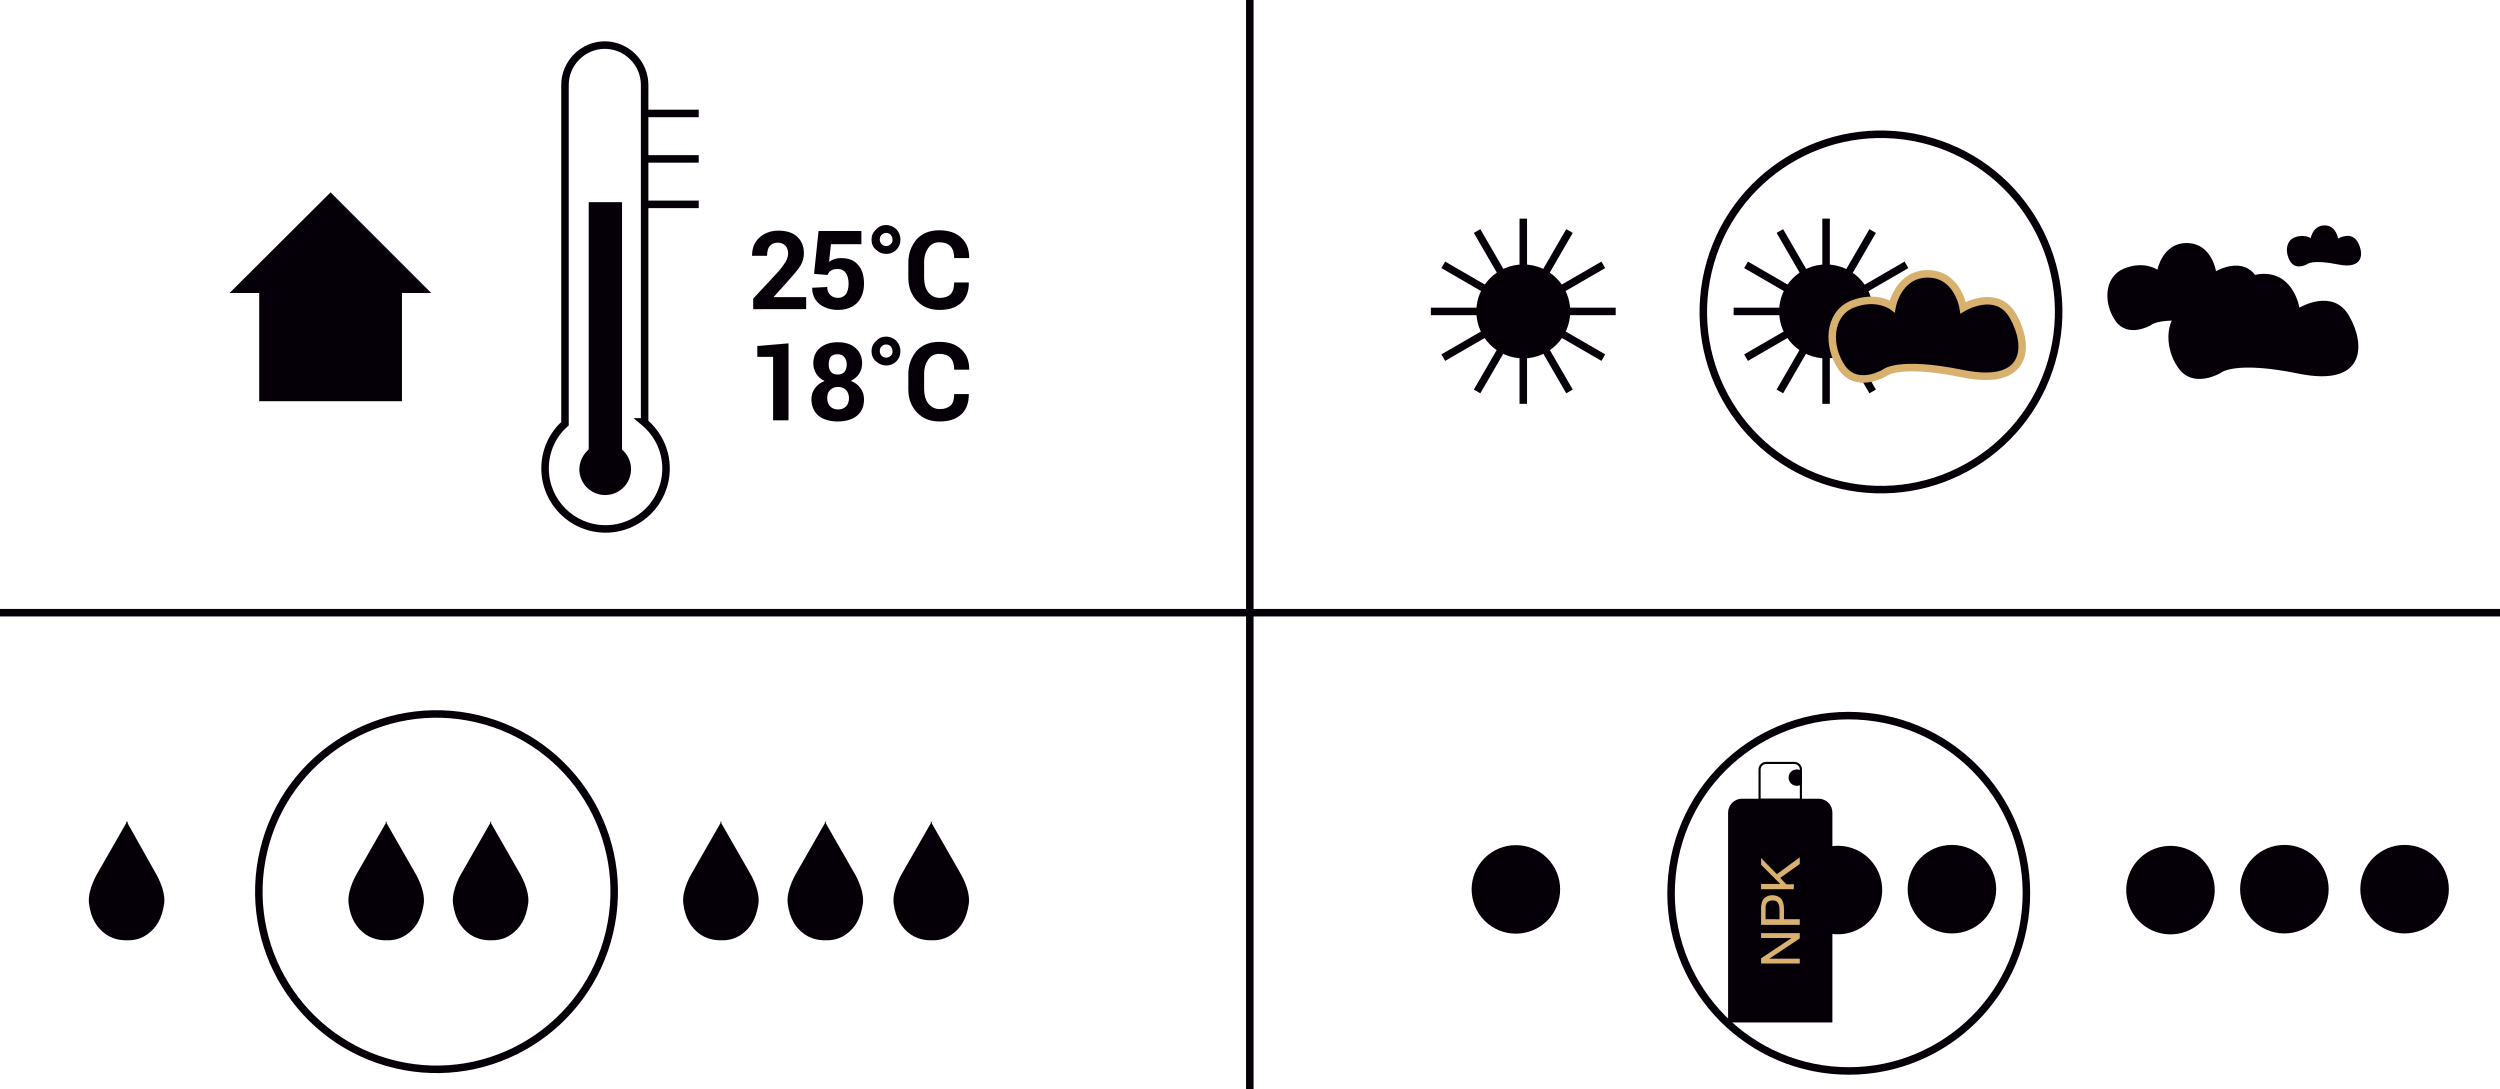<?xml version="1.0" encoding="utf-8"?>
<!-- Generator: Adobe Illustrator 24.1.2, SVG Export Plug-In . SVG Version: 6.00 Build 0)  -->
<svg version="1.1" id="Plan_1" xmlns="http://www.w3.org/2000/svg" xmlns:xlink="http://www.w3.org/1999/xlink" x="0px" y="0px"
	 viewBox="0 0 665.5 289.9" style="enable-background:new 0 0 665.5 289.9;" xml:space="preserve">
<style type="text/css">
	.st0{fill-rule:evenodd;clip-rule:evenodd;fill:#050008;}
	.st1{fill-rule:evenodd;clip-rule:evenodd;fill:none;stroke:#050008;stroke-width:2;stroke-miterlimit:22.926;}
	.st2{fill-rule:evenodd;clip-rule:evenodd;fill:#050008;stroke:#050008;stroke-width:2;stroke-miterlimit:22.926;}
	.st3{fill-rule:evenodd;clip-rule:evenodd;fill:#050008;stroke:#D8B16E;stroke-width:2;stroke-miterlimit:22.926;}
	.st4{fill-rule:evenodd;clip-rule:evenodd;fill:#050008;stroke:#050008;stroke-width:0.567;stroke-miterlimit:22.926;}
	.st5{fill-rule:evenodd;clip-rule:evenodd;fill:none;stroke:#050008;stroke-width:0.567;stroke-miterlimit:22.926;}
	.st6{fill-rule:evenodd;clip-rule:evenodd;fill:#D8B16E;}
</style>
<path class="st0" d="M34,218.6l-0.2,0.3l-0.2-0.3l0,0.5l-7.5,13.1c0,0-2.9,4.6-2.4,8.4c0.5,3.8,2,6.4,4.6,8.2c2.4,1.6,5,1.5,5.4,1.5
	c0.4,0,3,0.2,5.4-1.5c2.6-1.8,4-4.3,4.6-8.2c0.5-3.8-2.4-8.4-2.4-8.4L34,219.2L34,218.6z"/>
<path class="st0" d="M103.1,218.6l-0.2,0.3l-0.2-0.3l0,0.5l-7.5,13.1c0,0-2.9,4.6-2.4,8.4c0.5,3.8,2,6.4,4.6,8.2
	c2.4,1.6,5,1.5,5.4,1.5c0.4,0,3,0.2,5.4-1.5c2.6-1.8,4-4.3,4.6-8.2c0.5-3.8-2.4-8.4-2.4-8.4l-7.5-13.1L103.1,218.6z"/>
<path class="st0" d="M130.9,218.6l-0.2,0.3l-0.2-0.3l0,0.5l-7.5,13.1c0,0-2.9,4.6-2.4,8.4c0.5,3.8,2,6.4,4.6,8.2
	c2.4,1.6,5,1.5,5.4,1.5c0.4,0,3,0.2,5.4-1.5c2.6-1.8,4-4.3,4.6-8.2c0.5-3.8-2.4-8.4-2.4-8.4l-7.5-13.1L130.9,218.6z"/>
<path class="st0" d="M192.2,218.6l-0.2,0.3l-0.2-0.3l0,0.5l-7.5,13.1c0,0-2.9,4.6-2.4,8.4c0.5,3.8,2,6.4,4.6,8.2
	c2.4,1.6,5,1.5,5.4,1.5c0.4,0,3,0.2,5.4-1.5c2.6-1.8,4-4.3,4.6-8.2c0.5-3.8-2.4-8.4-2.4-8.4l-7.5-13.1L192.2,218.6z"/>
<path class="st0" d="M220,218.6l-0.2,0.3l-0.2-0.3l0,0.5l-7.5,13.1c0,0-2.9,4.6-2.4,8.4c0.5,3.8,2,6.4,4.6,8.2
	c2.4,1.6,5,1.5,5.4,1.5c0.4,0,3,0.2,5.4-1.5c2.6-1.8,4-4.3,4.6-8.2c0.5-3.8-2.4-8.4-2.4-8.4l-7.5-13.1L220,218.6z"/>
<path class="st0" d="M248.2,218.6l-0.2,0.3l-0.2-0.3l0,0.5l-7.5,13.1c0,0-2.9,4.6-2.4,8.4c0.5,3.8,2,6.4,4.6,8.2
	c2.4,1.6,5,1.5,5.4,1.5c0.4,0,3,0.2,5.4-1.5c2.6-1.8,4-4.3,4.6-8.2c0.5-3.8-2.4-8.4-2.4-8.4l-7.5-13.1L248.2,218.6z"/>
<ellipse transform="matrix(0.23 -0.973 0.973 0.23 -141.514 295.818)" class="st1" cx="116.2" cy="237.4" rx="47.3" ry="47.3"/>
<path class="st0" d="M574.3,71.8c0,0,1.4-7.2,7.9-7.1c6.6,0.1,7.7,7.5,7.7,7.5s7.4-4.4,11,1.9c3.6,6.4,3.5,15.6-11,12.6
	c-14.5-3-17.4-0.1-17.4-0.1s-6,3.5-9.3-1.1c-3.3-4.6-3.2-11.8,2.2-14C570.8,69.3,574.3,71.8,574.3,71.8z"/>
<line class="st1" x1="486.1" y1="94.3" x2="486.1" y2="107.5"/>
<line class="st1" x1="497.6" y1="82.9" x2="510.8" y2="82.9"/>
<line class="st1" x1="491.9" y1="92.8" x2="498.5" y2="104.2"/>
<line class="st1" x1="496.1" y1="88.6" x2="507.5" y2="95.2"/>
<circle class="st2" cx="486.1" cy="82.9" r="11.5"/>
<path class="st3" d="M503.7,81.5c0,0,1.6-8.7,9.6-8.6c7.9,0.1,9.3,9,9.3,9s9-5.4,13.3,2.3c4.4,7.7,4.2,18.8-13.3,15.3
	c-17.5-3.6-21-0.2-21-0.2s-7.2,4.3-11.2-1.3c-4-5.6-3.8-14.3,2.6-17C499.5,78.4,503.7,81.5,503.7,81.5z"/>
<line class="st1" x1="486.1" y1="58.2" x2="486.1" y2="71.4"/>
<line class="st1" x1="473.8" y1="61.5" x2="480.4" y2="72.9"/>
<line class="st1" x1="464.8" y1="70.5" x2="476.2" y2="77.1"/>
<line class="st1" x1="461.5" y1="82.9" x2="474.7" y2="82.9"/>
<line class="st1" x1="464.8" y1="95.2" x2="476.2" y2="88.6"/>
<line class="st1" x1="473.8" y1="104.2" x2="480.4" y2="92.8"/>
<line class="st1" x1="496.1" y1="77.1" x2="507.5" y2="70.5"/>
<line class="st1" x1="491.9" y1="72.9" x2="498.5" y2="61.5"/>
<path class="st0" d="M593.2,81.5c0,0,1.6-8.7,9.6-8.6c7.9,0.1,9.3,9,9.3,9s9-5.4,13.3,2.3c4.4,7.7,4.2,18.8-13.3,15.3
	c-17.5-3.6-21-0.2-21-0.2s-7.2,4.3-11.2-1.3c-4-5.6-3.8-14.3,2.6-17C589,78.4,593.2,81.5,593.2,81.5z"/>
<path class="st0" d="M615.1,63.4c0,0,0.6-3.4,3.7-3.4c3.1,0,3.6,3.5,3.6,3.5s3.5-2.1,5.2,0.9c1.7,3,1.6,7.4-5.2,6s-8.2-0.1-8.2-0.1
	s-2.8,1.7-4.4-0.5c-1.5-2.2-1.5-5.6,1-6.6C613.4,62.2,615.1,63.4,615.1,63.4z"/>
<line class="st1" x1="405.5" y1="94.3" x2="405.5" y2="107.5"/>
<line class="st1" x1="417" y1="82.9" x2="430.1" y2="82.9"/>
<line class="st1" x1="411.2" y1="92.8" x2="417.8" y2="104.2"/>
<line class="st1" x1="415.4" y1="88.6" x2="426.8" y2="95.2"/>
<circle class="st2" cx="405.5" cy="82.9" r="11.5"/>
<line class="st1" x1="405.5" y1="58.2" x2="405.5" y2="71.4"/>
<line class="st1" x1="393.2" y1="61.5" x2="399.8" y2="72.9"/>
<line class="st1" x1="384.2" y1="70.5" x2="395.6" y2="77.1"/>
<line class="st1" x1="380.9" y1="82.9" x2="394" y2="82.9"/>
<line class="st1" x1="384.2" y1="95.2" x2="395.6" y2="88.6"/>
<line class="st1" x1="393.2" y1="104.2" x2="399.8" y2="92.8"/>
<line class="st1" x1="415.4" y1="77.1" x2="426.8" y2="70.5"/>
<line class="st1" x1="411.2" y1="72.9" x2="417.8" y2="61.5"/>
<ellipse transform="matrix(0.23 -0.973 0.973 0.23 304.919 551.057)" class="st1" cx="500.6" cy="82.9" rx="47.3" ry="47.3"/>
<path class="st0" d="M200.2,82.2 M200.5,82.2v-2.7l6.6-7.1c1-1.1,1.6-2.1,2.1-2.8c0.4-0.8,0.6-1.5,0.6-2.1c0-0.9-0.3-1.6-0.7-2.1
	c-0.5-0.5-1.2-0.8-2.1-0.8c-0.9,0-1.6,0.3-2.1,0.9c-0.5,0.6-0.7,1.5-0.7,2.6h-4l0-0.1c0-1.9,0.6-3.5,1.9-4.7c1.3-1.2,3-1.9,5.1-1.9
	c2.1,0,3.8,0.5,5,1.6c1.2,1.1,1.8,2.6,1.8,4.4c0,1.2-0.3,2.3-0.9,3.3c-0.6,1-1.8,2.4-3.5,4.3l-3.6,4l0,0.1h8.6l0,3.2H200.5z"/>
<path class="st0" d="M216.3,82.2 M229.3,61.7V65h-8.1l-0.5,4.7c0.8-0.6,1.9-1,3.1-1c2,0,3.5,0.5,4.6,1.8c1.1,1.2,1.6,2.9,1.6,5
	c0,2.1-0.6,3.8-1.8,5.1c-1.2,1.2-2.9,1.9-5.1,1.9c-1.3,0-2.4-0.2-3.5-0.7c-1-0.4-1.9-1.1-2.5-2c-0.6-0.9-0.9-1.9-0.9-3.1l0-0.1
	l4-0.2c0,0.9,0.3,1.6,0.8,2.1c0.5,0.5,1.2,0.8,2.1,0.8c0.9,0,1.6-0.4,2.1-1c0.4-0.6,0.7-1.6,0.7-2.8c0-1.2-0.3-2.1-0.7-2.8
	c-0.5-0.7-1.2-1.1-2.2-1.1c-1.4,0-2.3,0.5-2.7,1.6l-3.6-0.3l1.2-11.4H229.3z"/>
<path class="st0" d="M232.1,82.2 M235.9,62c-0.5,0-0.9,0.2-1.2,0.5c-0.4,0.4-0.5,0.8-0.5,1.3c0,0.5,0.2,0.9,0.5,1.2
	c0.4,0.4,0.8,0.5,1.2,0.5c0.5,0,0.9-0.2,1.2-0.5c0.4-0.3,0.5-0.7,0.5-1.2c0-0.5-0.2-0.9-0.5-1.3C236.8,62.2,236.4,62,235.9,62
	L235.9,62z M238.6,66.5c-0.7,0.7-1.6,1.1-2.7,1.1c-1,0-1.9-0.4-2.7-1.1c-0.8-0.7-1.2-1.6-1.2-2.7c0-1.1,0.4-2,1.2-2.7
	c0.7-0.8,1.6-1.2,2.7-1.2c1,0,1.9,0.4,2.7,1.1c0.7,0.8,1.1,1.7,1.1,2.8C239.7,64.9,239.3,65.8,238.6,66.5z"/>
<path class="st0" d="M241.8,82.2 M254,75.2h3.9l0,0.1c0,2.2-0.6,4-2,5.3c-1.4,1.3-3.3,1.9-5.8,1.9c-2.5,0-4.5-0.8-6-2.4
	c-1.5-1.6-2.3-3.6-2.3-6.1v-4.1c0-2.5,0.8-4.5,2.2-6.2c1.5-1.6,3.5-2.4,6-2.4c2.5,0,4.4,0.6,5.9,2c1.4,1.3,2.1,3,2.1,5.3l0,0.1h-4
	c0-2.8-1.3-4.2-4-4.2c-1.2,0-2.2,0.5-2.9,1.5c-0.7,1-1.1,2.2-1.1,3.8V74c0,1.6,0.4,2.9,1.1,3.8c0.8,1,1.8,1.5,3.1,1.5
	c1.3,0,2.3-0.4,2.9-1C253.7,77.6,254,76.6,254,75.2z"/>
<path class="st0" d="M201.6,111.9 M209.9,111.9h-4.1V95h-4.2v-2.9l8.3-0.7V111.9z"/>
<path class="st0" d="M216,111.9 M220.2,106c0,0.9,0.3,1.7,0.8,2.2c0.5,0.5,1.2,0.8,2.1,0.8c0.9,0,1.6-0.3,2.1-0.8
	c0.5-0.5,0.8-1.3,0.8-2.2c0-0.9-0.3-1.7-0.8-2.2c-0.5-0.5-1.2-0.8-2.1-0.8s-1.6,0.3-2.1,0.8C220.4,104.4,220.2,105.1,220.2,106
	L220.2,106z M220.6,97c0,0.9,0.2,1.5,0.6,2c0.4,0.5,1,0.7,1.8,0.7c0.8,0,1.3-0.2,1.8-0.7c0.4-0.5,0.6-1.2,0.6-2c0-0.8-0.2-1.5-0.7-2
	c-0.4-0.5-1-0.7-1.8-0.7c-0.8,0-1.3,0.2-1.8,0.7C220.8,95.5,220.6,96.2,220.6,97L220.6,97z M218.3,92.6c1.2-1,2.8-1.5,4.7-1.5
	c2,0,3.6,0.5,4.7,1.5c1.2,1,1.8,2.4,1.8,4.2c0,1-0.3,1.9-0.8,2.7c-0.5,0.8-1.3,1.4-2.2,1.9c1.1,0.4,2,1.1,2.6,2
	c0.6,0.8,0.9,1.8,0.9,2.9c0,1.9-0.6,3.3-1.9,4.4c-1.3,1-3,1.5-5.1,1.5c-2.1,0-3.8-0.5-5.1-1.5c-1.2-1.1-1.9-2.5-1.9-4.4
	c0-1.1,0.3-2.1,0.9-2.9c0.6-0.9,1.5-1.5,2.6-2c-1-0.4-1.7-1.1-2.2-1.9c-0.5-0.8-0.8-1.7-0.8-2.7C216.5,95,217.1,93.6,218.3,92.6z"/>
<path class="st0" d="M232.1,111.9 M235.9,91.7c-0.5,0-0.9,0.2-1.2,0.5c-0.4,0.4-0.5,0.8-0.5,1.3c0,0.5,0.2,0.9,0.5,1.2
	c0.4,0.4,0.8,0.5,1.2,0.5c0.5,0,0.9-0.2,1.2-0.5c0.4-0.3,0.5-0.7,0.5-1.2c0-0.5-0.2-0.9-0.5-1.3C236.8,91.9,236.4,91.7,235.9,91.7
	L235.9,91.7z M238.6,96.2c-0.7,0.7-1.6,1.1-2.7,1.1c-1,0-1.9-0.4-2.7-1.1c-0.8-0.7-1.2-1.6-1.2-2.7c0-1.1,0.4-2,1.2-2.7
	c0.7-0.8,1.6-1.2,2.7-1.2c1,0,1.9,0.4,2.7,1.1c0.7,0.8,1.1,1.7,1.1,2.8C239.7,94.6,239.3,95.5,238.6,96.2z"/>
<path class="st0" d="M241.8,111.9 M254,104.9h3.9l0,0.1c0,2.2-0.6,4-2,5.3c-1.4,1.3-3.3,1.9-5.8,1.9c-2.5,0-4.5-0.8-6-2.4
	c-1.5-1.6-2.3-3.6-2.3-6.1v-4.1c0-2.5,0.8-4.5,2.2-6.2c1.5-1.6,3.5-2.4,6-2.4c2.5,0,4.4,0.6,5.9,2c1.4,1.3,2.1,3,2.1,5.3l0,0.1h-4
	c0-2.8-1.3-4.2-4-4.2c-1.2,0-2.2,0.5-2.9,1.5c-0.7,1-1.1,2.2-1.1,3.8v4.1c0,1.6,0.4,2.9,1.1,3.8c0.8,1,1.8,1.5,3.1,1.5
	c1.3,0,2.3-0.4,2.9-1C253.7,107.3,254,106.3,254,104.9z"/>
<path class="st1" d="M171.4,112.3c3.6,3,5.9,7.4,5.9,12.4c0,8.9-7.2,16.1-16.1,16.1c-8.9,0-16.1-7.2-16.1-16.1c0-4.7,2-9,5.3-11.9
	V22.6c0-5.8,4.8-10.6,10.6-10.6l0,0c5.8,0,10.6,4.8,10.6,10.6V112.3z"/>
<line class="st1" x1="171.4" y1="30.2" x2="186" y2="30.2"/>
<line class="st1" x1="171.4" y1="42.3" x2="186" y2="42.3"/>
<line class="st1" x1="171.4" y1="54.4" x2="186" y2="54.4"/>
<path class="st4" d="M161.1,118.3c3.6,0,6.6,2.9,6.6,6.6c0,3.6-2.9,6.6-6.6,6.6c-3.6,0-6.6-2.9-6.6-6.6
	C154.6,121.3,157.5,118.3,161.1,118.3z"/>
<rect x="157" y="54.1" class="st4" width="8.3" height="70.8"/>
<rect x="69" y="75" class="st0" width="38" height="31.8"/>
<polygon class="st0" points="88,51.2 114.8,78 61.1,78 "/>
<path class="st4" d="M463.7,212.9h20.4c1.9,0,3.4,1.5,3.4,3.4v55.6h-27.2v-55.6C460.3,214.4,461.9,212.9,463.7,212.9z"/>
<path class="st5" d="M468.4,212.9h11v-8.1c0-0.9-0.8-1.7-1.7-1.7h-7.6c-0.9,0-1.7,0.8-1.7,1.7V212.9z"/>
<path class="st4" d="M478.3,205.1c-1.1,0-1.9,0.9-1.9,1.9c0,1.1,0.9,1.9,1.9,1.9c0.4,0,0.8-0.1,1.1-0.4v-3.1
	C479.1,205.2,478.7,205.1,478.3,205.1z"/>
<path class="st6" d="M479.1,256.5 M479.1,256.5h-10.3v-1.4l8.1-5.4h-8.1v-1.3h10.3v1.4l-8.1,5.4h8.1V256.5L479.1,256.5z
	 M479.1,246.2 M479.1,246.2h-10.3v-3.9c0-0.7,0-1.2,0.1-1.6c0.1-0.5,0.2-0.9,0.5-1.3c0.2-0.3,0.6-0.6,1-0.8c0.4-0.2,0.9-0.3,1.4-0.3
	c0.9,0,1.6,0.3,2.2,0.8c0.6,0.6,0.9,1.6,0.9,3v2.6h4.2V246.2L479.1,246.2z M473.7,244.8v-2.7c0-0.9-0.2-1.5-0.5-1.9
	c-0.3-0.4-0.8-0.5-1.4-0.5c-0.4,0-0.8,0.1-1.1,0.3c-0.3,0.2-0.5,0.5-0.6,0.8c-0.1,0.2-0.1,0.7-0.1,1.3v2.6H473.7L473.7,244.8z
	 M479.1,236.7 M479.1,236.7h-10.3v-1.4h5.1l-5.1-5.1v-1.8l4.2,4.3l6.1-4.5v1.8l-5.2,3.7l1.6,1.7h3.6V236.7z"/>
<ellipse transform="matrix(0.707 -0.707 0.707 0.707 -49.163 354.758)" class="st4" cx="403.6" cy="236.7" rx="11.5" ry="11.5"/>
<ellipse transform="matrix(0.23 -0.973 0.973 0.23 146.435 658.477)" class="st4" cx="489.2" cy="236.7" rx="11.5" ry="11.5"/>
<circle class="st4" cx="519.6" cy="236.7" r="11.5"/>
<ellipse transform="matrix(0.23 -0.973 0.973 0.23 214.602 744.61)" class="st4" cx="577.7" cy="236.7" rx="11.5" ry="11.5"/>
<circle class="st4" cx="608.1" cy="236.7" r="11.5"/>
<circle class="st4" cx="640.1" cy="236.7" r="11.5"/>
<ellipse transform="matrix(9.853784e-02 -0.995 0.995 9.853784e-02 207.133 704.011)" class="st1" cx="492.1" cy="237.7" rx="47.3" ry="47.3"/>
<line class="st1" x1="332.7" y1="0" x2="332.7" y2="289.9"/>
<line class="st1" x1="0" y1="163.1" x2="665.5" y2="163.1"/>
</svg>
